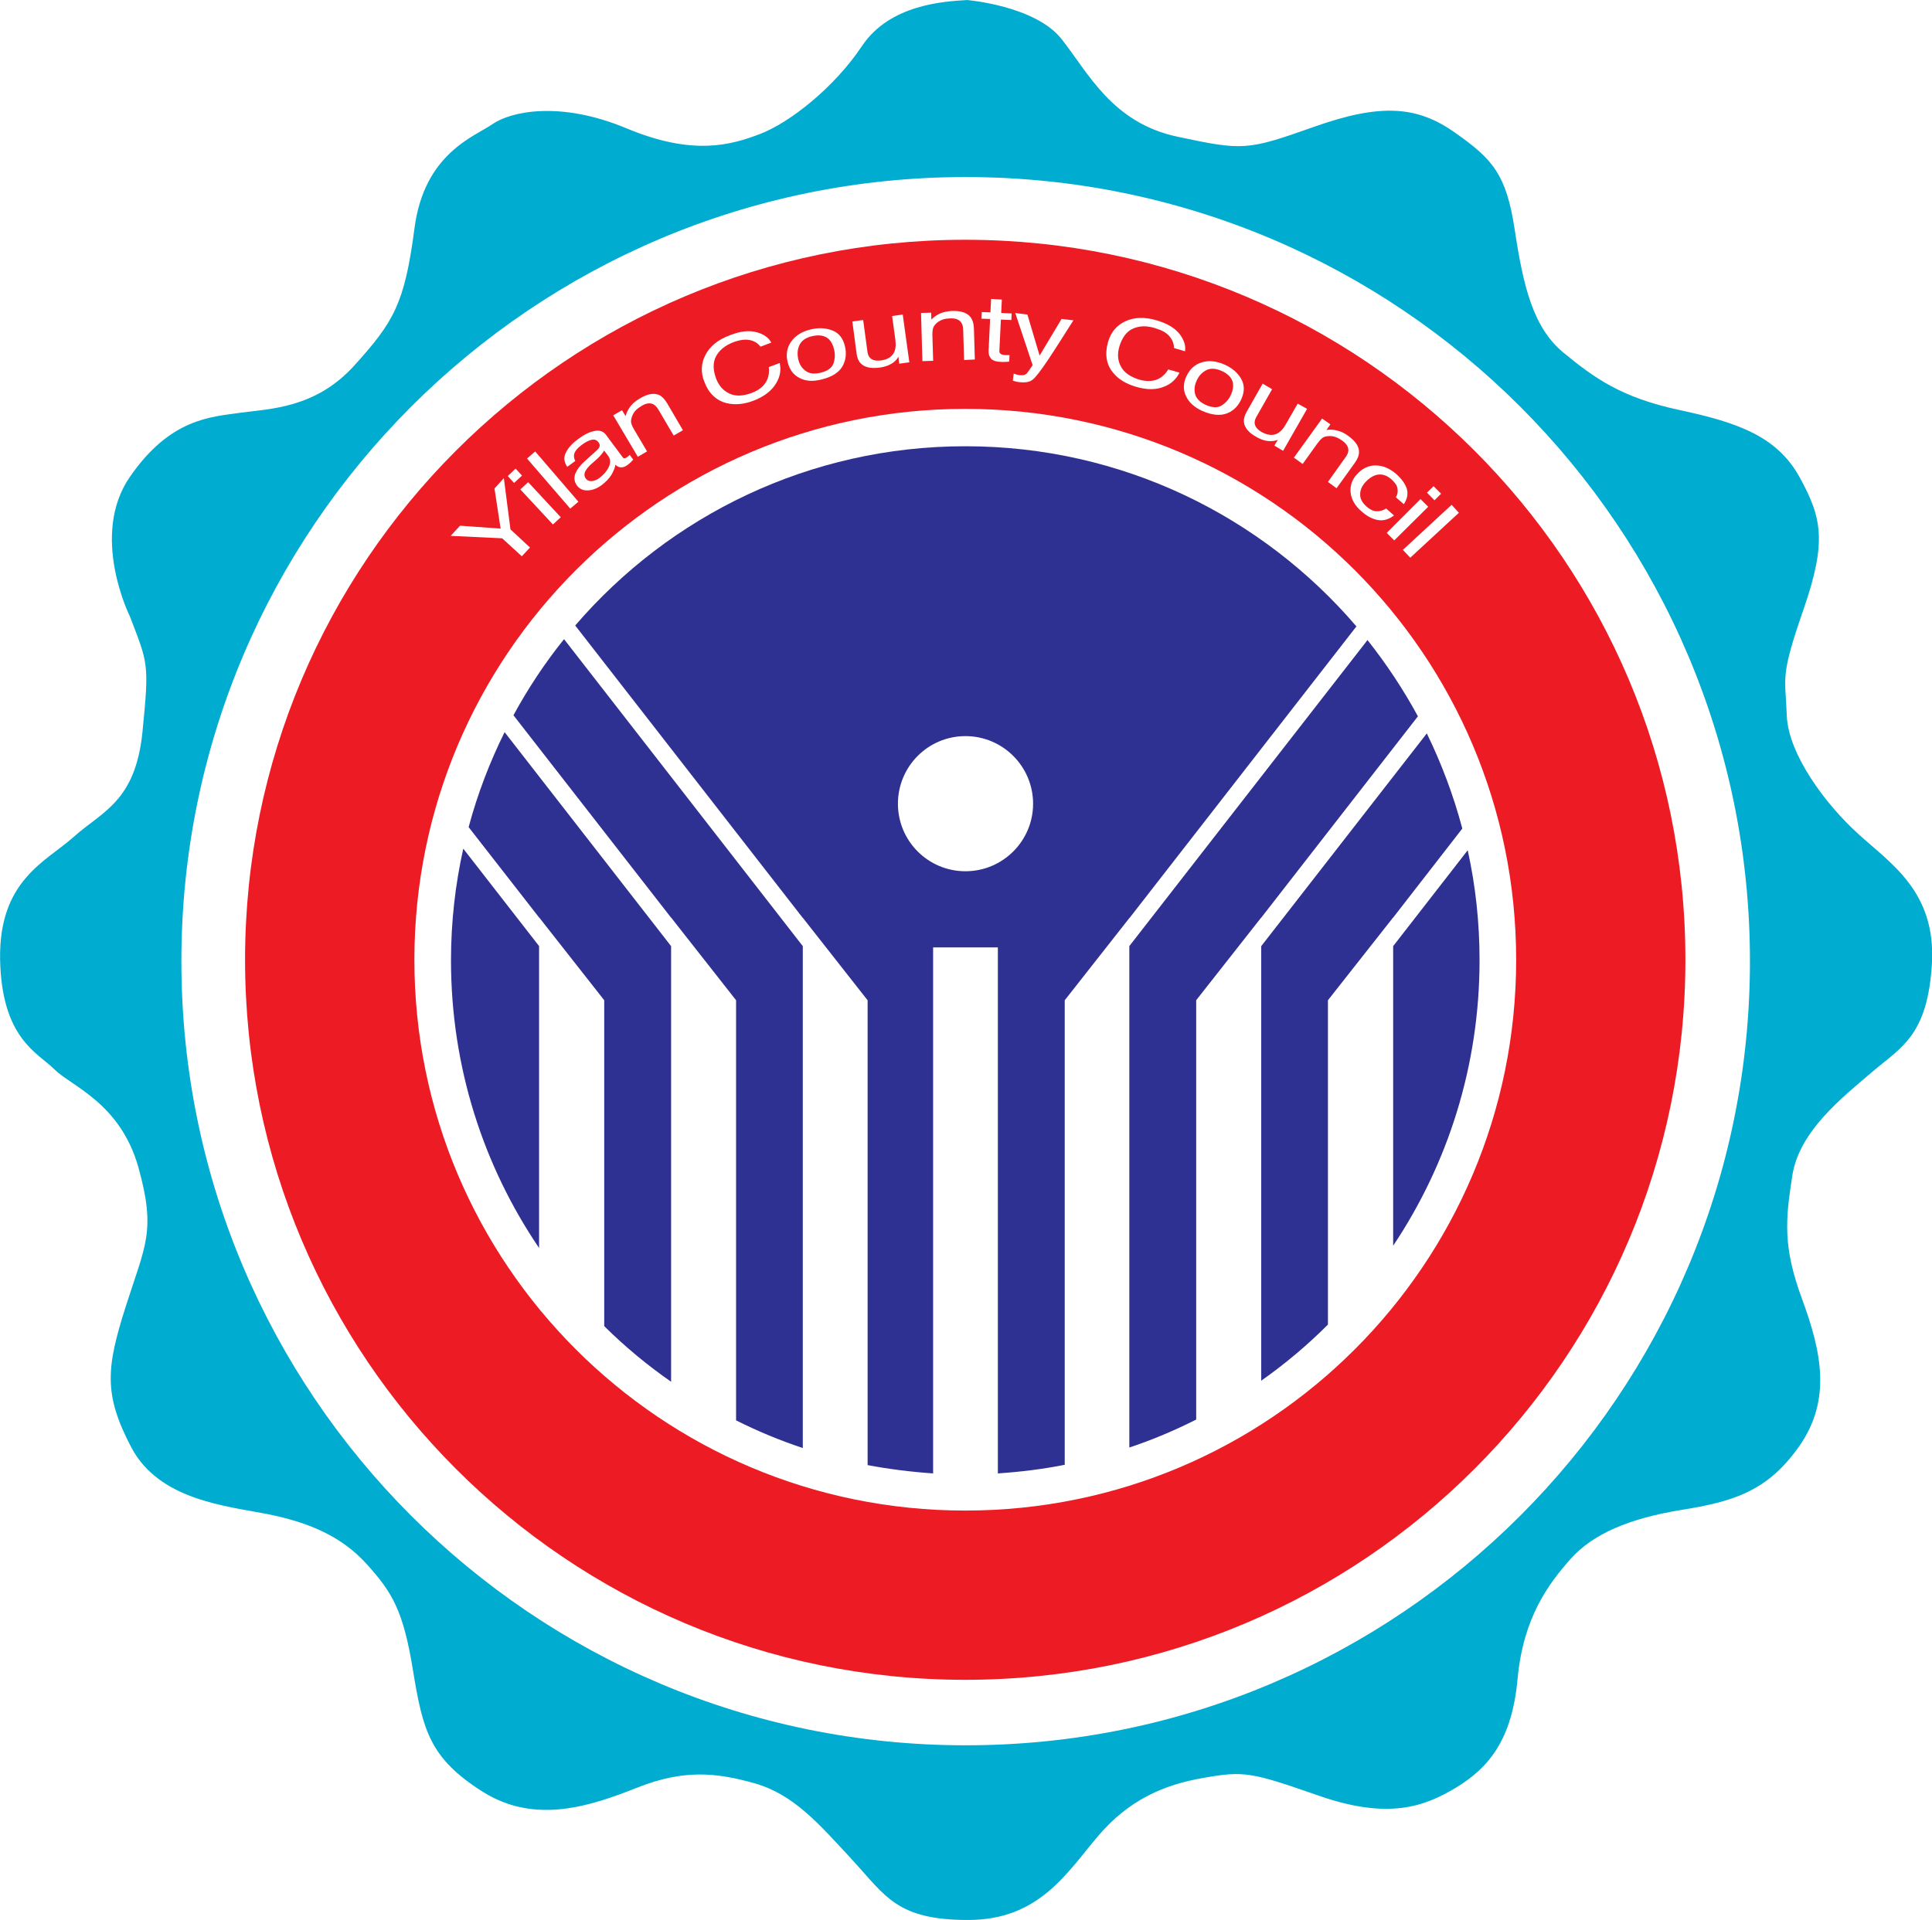<?xml version="1.0" encoding="UTF-8"?>
<svg width="49.085pt" height="48.789pt" version="1.1" viewBox="0 0 49.085 48.789" xmlns="http://www.w3.org/2000/svg" xmlns:xlink="http://www.w3.org/1999/xlink">
 <defs>
  <filter id="filter-remove-color-and-invert-alpha" x="0" y="0" width="1" height="1">
   <feColorMatrix color-interpolation-filters="sRGB" values="0 0 0 0 1 0 0 0 0 1 0 0 0 0 1 0 0 0 -1 1"/>
  </filter>
  <filter id="filter-0" x="0" y="0" width="1" height="1">
   <feImage x="0" y="0" width="3045.096" height="2147.069" result="source" xlink:href="#compositing-group-1"/>
   <feImage x="0" y="0" width="3045.096" height="2147.069" result="destination" xlink:href="#compositing-group-2"/>
   <feBlend color-interpolation-filters="sRGB" in="source" in2="destination" mode="multiply"/>
  </filter>
  <filter x="0" y="0" width="1" height="1">
   <feImage x="0" y="0" width="3045.096" height="2147.069" result="source" xlink:href="#compositing-group-3"/>
   <feImage x="0" y="0" width="3045.096" height="2147.069" result="destination" xlink:href="#compositing-group-4"/>
   <feComposite color-interpolation-filters="sRGB" in="source" in2="destination" k2="1" k3="1" operator="arithmetic"/>
  </filter>
  <g id="compositing-group-0" transform="translate(2037.2 597.02)">
   <rect x="-2037.2" y="-597.02" width="3045.1" height="2147.1" fill-opacity="0"/>
   <clipPath id="clip-23">
    <path d="m0.602 0.172h115.55v50.039h-115.55z"/>
   </clipPath>
   <g clip-path="url(#clip-23)">
    <rect x="-2037.2" y="-597.02" width="3045.1" height="2147.1" fill="#fff"/>
   </g>
  </g>
  <mask id="mask-2">
   <use xlink:href="#compositing-group-0"/>
  </mask>
  <mask id="mask-3">
   <use filter="url(#filter-remove-color-and-invert-alpha)" xlink:href="#compositing-group-0"/>
  </mask>
  <mask id="mask-4">
   <g transform="translate(2037.2 597.02)">
    <path d="m0.594 0.172h115.56v50.039h-115.56z" fill="#fff"/>
   </g>
  </mask>
  <g id="compositing-group-1" mask="url(#mask-4)">
   <g transform="translate(2037.2 597.02)">
    <rect x="-2037.2" y="-597.02" width="3045.1" height="2147.1" fill="#231f20" fill-opacity=".75"/>
   </g>
  </g>
  <g id="compositing-group-3" filter="url(#filter-0)" mask="url(#mask-2)">
   <rect width="3045.1" height="2147.1"/>
  </g>
  <g id="compositing-group-4" mask="url(#mask-3)">
   <use xlink:href="#compositing-group-2"/>
  </g>
  <clipPath id="clip-24">
   <rect width="117" height="51"/>
  </clipPath>
  <g clip-path="url(#clip-24)"></g>
 </defs>
 <g transform="translate(282.04 -58.254)" fill="#231f20">
  <use x="336.17" y="78.304" xlink:href="#glyph-0-5"/>
  <use x="339.506" y="78.304" xlink:href="#glyph-0-5"/>
  <use x="1299.669" y="77.082" xlink:href="#glyph-6-1"/>
  <use x="1304.395" y="77.082" xlink:href="#glyph-6-1"/>
  <use x="1309.121" y="77.082" xlink:href="#glyph-6-1"/>
  <use x="1313.847" y="77.082" xlink:href="#glyph-6-1"/>
  <use x="1318.573" y="77.082" xlink:href="#glyph-6-1"/>
  <use x="1323.299" y="77.082" xlink:href="#glyph-6-1"/>
  <use x="1328.025" y="77.082" xlink:href="#glyph-6-1"/>
  <use x="1332.751" y="77.082" xlink:href="#glyph-6-1"/>
  <use x="1337.477" y="77.082" xlink:href="#glyph-6-1"/>
  <use x="192.598" y="76.985" xlink:href="#glyph-6-1"/>
  <use x="197.324" y="76.985" xlink:href="#glyph-6-1"/>
  <use x="202.05" y="76.985" xlink:href="#glyph-6-1"/>
  <use x="206.776" y="76.985" xlink:href="#glyph-6-1"/>
  <use x="211.502" y="76.985" xlink:href="#glyph-6-1"/>
  <use x="216.228" y="76.985" xlink:href="#glyph-6-1"/>
  <use x="220.954" y="76.985" xlink:href="#glyph-6-1"/>
  <use x="225.68" y="76.985" xlink:href="#glyph-6-1"/>
  <use x="230.406" y="76.985" xlink:href="#glyph-6-1"/>
 </g>
 <g transform="translate(282.04 -58.254)">
  <path d="m-257.48 58.254s1.738 0.141 2.41 0.992c0.676 0.852 1.277 2.125 2.941 2.481 1.664 0.355 1.77 0.355 3.473-0.25 1.699-0.602 2.621-0.531 3.578 0.145 0.957 0.672 1.312 1.062 1.523 2.481 0.215 1.414 0.461 2.477 1.242 3.117 0.777 0.637 1.453 1.133 2.938 1.453 1.488 0.316 2.481 0.672 3.051 1.699 0.566 1.027 0.707 1.629 0.105 3.367-0.602 1.734-0.461 1.699-0.426 2.691 0.035 0.992 0.992 2.269 1.809 3.008 0.812 0.75 1.984 1.457 1.879 3.301-0.109 1.84-0.781 2.125-1.527 2.762-0.742 0.637-1.84 1.488-2.019 2.621-0.176 1.133-0.246 1.809 0.25 3.152 0.496 1.348 0.742 2.555-0.07 3.723-0.816 1.168-1.703 1.418-3.012 1.629-1.312 0.215-2.234 0.605-2.801 1.242-0.566 0.637-1.203 1.488-1.348 3.047-0.141 1.559-0.742 2.266-1.559 2.762-0.816 0.496-1.734 0.816-3.473 0.215-1.734-0.605-1.914-0.641-2.938-0.461-1.027 0.176-1.914 0.566-2.695 1.488-0.781 0.918-1.488 2.125-3.293 2.125-1.809 0-2.094-0.602-2.941-1.523-0.852-0.922-1.488-1.664-2.481-1.949-0.992-0.281-1.809-0.355-2.977 0.105-1.168 0.461-2.586 0.957-3.934 0.109-1.348-0.852-1.523-1.562-1.773-3.086-0.246-1.523-0.531-1.984-1.168-2.691-0.637-0.707-1.453-1.062-2.516-1.277-1.062-0.211-2.762-0.352-3.473-1.699-0.707-1.348-0.637-2.019-0.141-3.578 0.496-1.559 0.777-1.914 0.32-3.543-0.461-1.629-1.699-2.055-2.129-2.481-0.426-0.426-1.344-0.781-1.383-2.801-0.031-2.019 1.172-2.481 1.879-3.117 0.711-0.637 1.559-0.887 1.738-2.656 0.176-1.773 0.141-1.734-0.32-2.941 0 0-1.027-2.055 0-3.543 1.027-1.488 2.055-1.523 2.801-1.629 0.746-0.105 1.914-0.105 2.906-1.207 0.992-1.098 1.273-1.559 1.523-3.473 0.246-1.914 1.523-2.336 1.984-2.656 0.457-0.316 1.699-0.602 3.398 0.105 1.703 0.711 2.66 0.426 3.402 0.145 0.742-0.285 1.879-1.172 2.586-2.234 0.711-1.062 2.09-1.133 2.656-1.168" fill="#00acd0"/>
  <path d="m-237.58 82.679c0 11.008-8.918 19.926-19.926 19.926-11.004 0-19.926-8.918-19.926-19.926 0-11.004 8.922-19.926 19.926-19.926 11.008 0 19.926 8.922 19.926 19.926" fill="#fff"/>
  <path d="m-239.22 82.644c0 10.105-8.191 18.297-18.297 18.297-10.105 0-18.297-8.191-18.297-18.297 0-10.105 8.191-18.297 18.297-18.297 10.105 0 18.297 8.191 18.297 18.297" fill="#ed1c24"/>
  <g fill="#fff">
   <path d="m-270.59 71.871 0.238-0.258 1.031 0.074-0.156-1.02 0.238-0.262 0.168 1.301 0.496 0.461-0.207 0.223-0.5-0.457z"/>
   <path d="m-269.14 70.351 0.199-0.188 0.164 0.176-0.203 0.188zm0.32 0.34 0.199-0.184 0.828 0.891-0.199 0.184z"/>
   <path d="m-268.65 69.906 0.207-0.18 1.098 1.277-0.207 0.176z"/>
   <path d="m-266.87 69.691c0.047-0.043 0.07-0.086 0.066-0.125 0-0.023-0.012-0.047-0.031-0.074-0.043-0.055-0.098-0.078-0.172-0.062-0.074 0.016-0.16 0.059-0.258 0.133-0.113 0.086-0.18 0.168-0.191 0.25-8e-3 0.047 4e-3 0.098 0.031 0.156l-0.203 0.148c-0.086-0.125-0.098-0.246-0.031-0.371 0.062-0.121 0.164-0.23 0.297-0.328 0.152-0.113 0.293-0.188 0.422-0.211 0.129-0.027 0.227 0.004 0.297 0.098l0.418 0.562c0.012 0.02 0.027 0.031 0.043 0.031 0.019 0.004 0.043-0.004 0.074-0.027 8e-3 -0.008 0.019-0.016 0.031-0.023 0.012-0.012 0.023-0.023 0.035-0.035l0.09 0.121c-0.027 0.031-0.051 0.055-0.066 0.07-0.016 0.016-0.039 0.035-0.07 0.059-0.078 0.059-0.145 0.078-0.211 0.062-0.035-0.008-0.07-0.027-0.105-0.062-0.012 0.078-0.047 0.164-0.105 0.262-0.059 0.094-0.141 0.176-0.242 0.254-0.121 0.09-0.238 0.133-0.359 0.137-0.117 0.004-0.207-0.039-0.27-0.121-0.066-0.094-0.082-0.188-0.047-0.297 0.043-0.105 0.117-0.211 0.23-0.312zm-0.133 0.789c0.07-0.008 0.133-0.035 0.195-0.082 0.078-0.059 0.145-0.129 0.195-0.207 0.09-0.137 0.098-0.254 0.023-0.355l-0.102-0.133c-0.016 0.031-0.043 0.07-0.078 0.109-0.035 0.043-0.07 0.078-0.109 0.113l-0.125 0.109c-0.074 0.066-0.125 0.125-0.152 0.172-0.047 0.078-0.047 0.148 0 0.211 0.035 0.047 0.09 0.07 0.152 0.062"/>
   <path d="m-266.46 68.808 0.223-0.129 0.09 0.148c0.031-0.102 0.074-0.188 0.133-0.258 0.059-0.074 0.133-0.133 0.227-0.188 0.199-0.121 0.363-0.148 0.5-0.086 0.07 0.035 0.137 0.105 0.199 0.211l0.398 0.68-0.234 0.137-0.391-0.664c-0.039-0.062-0.082-0.109-0.129-0.133-0.082-0.039-0.18-0.027-0.289 0.039-0.059 0.035-0.102 0.066-0.133 0.094-0.059 0.055-0.098 0.117-0.121 0.191-0.019 0.055-0.027 0.109-0.016 0.152 8e-3 0.043 0.035 0.102 0.074 0.168l0.328 0.555-0.234 0.137z"/>
   <path d="m-262.82 66.695c0.184 0.051 0.309 0.137 0.375 0.266l-0.273 0.102c-0.07-0.09-0.16-0.145-0.277-0.168-0.113-0.023-0.254-0.004-0.422 0.059-0.199 0.078-0.344 0.195-0.43 0.352-0.082 0.152-0.082 0.344 0 0.566 0.07 0.184 0.184 0.312 0.34 0.383 0.156 0.074 0.344 0.066 0.566-0.016 0.207-0.078 0.34-0.199 0.402-0.359 0.031-0.086 0.047-0.184 0.031-0.297l0.277-0.105c0.039 0.176 0.012 0.344-0.086 0.508-0.113 0.195-0.309 0.348-0.586 0.453-0.242 0.09-0.461 0.109-0.668 0.062-0.27-0.066-0.465-0.25-0.578-0.555-0.09-0.234-0.078-0.453 0.027-0.664 0.113-0.227 0.324-0.398 0.633-0.512 0.262-0.102 0.484-0.125 0.668-0.074"/>
   <path d="m-260.89 66.652c0.164 0.066 0.27 0.199 0.316 0.398 0.047 0.191 0.023 0.367-0.066 0.52-0.094 0.156-0.27 0.266-0.531 0.328-0.219 0.055-0.402 0.043-0.555-0.039-0.156-0.078-0.254-0.211-0.301-0.398-0.051-0.199-0.019-0.375 0.086-0.523 0.105-0.152 0.27-0.258 0.496-0.312 0.203-0.051 0.387-0.039 0.555 0.027m0.027 0.832c0.039-0.117 0.043-0.238 0.012-0.359-0.027-0.113-0.07-0.195-0.137-0.258-0.102-0.09-0.242-0.113-0.426-0.07-0.16 0.039-0.266 0.117-0.316 0.227-0.051 0.113-0.059 0.234-0.027 0.367 0.031 0.129 0.094 0.223 0.188 0.289 0.094 0.07 0.223 0.082 0.383 0.043 0.176-0.043 0.281-0.121 0.324-0.238"/>
   <path d="m-260.11 66.386 0.109 0.809c8e-3 0.059 0.027 0.109 0.059 0.145 0.059 0.066 0.148 0.09 0.281 0.074 0.184-0.023 0.301-0.105 0.352-0.242 0.027-0.074 0.031-0.168 0.016-0.289l-0.082-0.598 0.27-0.039 0.168 1.215-0.258 0.035-0.019-0.176c-0.031 0.051-0.066 0.094-0.113 0.133-0.094 0.074-0.215 0.121-0.359 0.141-0.227 0.031-0.391-0.004-0.488-0.109-0.055-0.055-0.086-0.133-0.102-0.238l-0.109-0.824z"/>
   <path d="m-258.64 66.207 0.258-0.008 4e-3 0.176c0.074-0.074 0.156-0.129 0.242-0.164 0.086-0.031 0.18-0.051 0.285-0.055 0.234-0.008 0.395 0.051 0.477 0.168 0.047 0.066 0.074 0.16 0.078 0.281l0.023 0.785-0.273 0.012-0.023-0.773c0-0.074-0.019-0.133-0.051-0.18-0.051-0.074-0.141-0.109-0.27-0.105-0.066 0.004-0.121 0.008-0.164 0.02-0.074 0.02-0.141 0.055-0.195 0.105-0.047 0.043-0.074 0.086-0.086 0.129-0.012 0.043-0.019 0.105-0.016 0.184l0.019 0.641-0.273 0.008z"/>
   <path d="m-256.86 65.851 0.273 0.016-0.016 0.34 0.266 0.012-8e-3 0.168-0.266-0.012-0.039 0.797c-4e-3 0.039 0.016 0.07 0.055 0.086 0.019 0.012 0.055 0.016 0.105 0.02h0.043 0.055l-8e-3 0.164c-0.031 0.008-0.066 0.008-0.098 0.008-0.035 0.004-0.07 0.004-0.113 0-0.125-0.004-0.211-0.035-0.254-0.086-0.043-0.051-0.062-0.117-0.059-0.195l0.039-0.809-0.219-0.008 8e-3 -0.168 0.219 0.008z"/>
   <path d="m-255.07 66.359 0.301 0.035c-0.047 0.074-0.152 0.242-0.32 0.504-0.125 0.195-0.227 0.355-0.309 0.477-0.195 0.293-0.332 0.469-0.406 0.527-0.07 0.059-0.184 0.082-0.344 0.062-0.035-0.004-0.066-0.008-0.086-0.016-0.019-0.004-0.047-0.012-0.074-0.02l0.023-0.18c0.043 0.016 0.078 0.023 0.098 0.031 0.023 0.004 0.039 0.008 0.055 0.008 0.051 0.004 0.09 0.004 0.113-0.004 0.027-0.012 0.051-0.023 0.066-0.039 8e-3 -0.008 0.027-0.039 0.066-0.09 0.039-0.055 0.066-0.094 0.082-0.121l-0.441-1.324 0.309 0.039 0.309 1.043z"/>
   <path d="m-252.07 66.742c0.113 0.152 0.16 0.297 0.137 0.438l-0.281-0.082c0-0.113-0.039-0.211-0.117-0.301-0.074-0.09-0.199-0.156-0.371-0.207-0.207-0.062-0.391-0.059-0.555 0.016-0.16 0.07-0.273 0.223-0.344 0.453-0.055 0.188-0.043 0.359 0.039 0.508 0.078 0.152 0.234 0.262 0.461 0.332 0.211 0.062 0.391 0.047 0.539-0.043 0.074-0.047 0.145-0.117 0.203-0.215l0.285 0.082c-0.078 0.16-0.203 0.281-0.379 0.352-0.207 0.09-0.457 0.09-0.738 0.004-0.246-0.074-0.438-0.191-0.57-0.355-0.176-0.211-0.215-0.477-0.125-0.789 0.07-0.238 0.215-0.41 0.426-0.512 0.227-0.109 0.5-0.121 0.812-0.027 0.27 0.082 0.461 0.195 0.578 0.348"/>
   <path d="m-250.51 67.875c0.09 0.156 0.094 0.324 0.012 0.512-0.078 0.18-0.199 0.305-0.367 0.371-0.172 0.066-0.379 0.047-0.625-0.059-0.199-0.09-0.34-0.215-0.414-0.371-0.078-0.156-0.078-0.324 0-0.5 0.086-0.188 0.215-0.312 0.391-0.363 0.172-0.059 0.367-0.039 0.578 0.051 0.195 0.086 0.336 0.207 0.426 0.359m-0.484 0.676c0.105-0.066 0.18-0.16 0.23-0.273 0.047-0.105 0.062-0.203 0.047-0.289-0.023-0.133-0.125-0.238-0.293-0.312-0.152-0.066-0.285-0.07-0.391-0.012-0.109 0.059-0.191 0.148-0.242 0.273-0.055 0.121-0.062 0.234-0.031 0.344 0.035 0.109 0.129 0.199 0.277 0.266 0.168 0.07 0.301 0.074 0.402 0.004"/>
   <path d="m-249.72 68.144-0.402 0.707c-0.031 0.055-0.043 0.105-0.043 0.152 8e-3 0.09 0.066 0.164 0.18 0.23 0.164 0.09 0.305 0.098 0.426 0.02 0.066-0.043 0.129-0.113 0.188-0.219l0.301-0.523 0.238 0.133-0.609 1.066-0.223-0.133 0.09-0.148c-0.055 0.023-0.109 0.035-0.172 0.035-0.121 0.004-0.242-0.031-0.371-0.105-0.199-0.109-0.305-0.238-0.32-0.383-8e-3 -0.074 0.016-0.16 0.066-0.25l0.41-0.723z"/>
   <path d="m-248.45 68.89 0.211 0.148-0.102 0.141c0.105-0.012 0.199-0.008 0.289 0.02 0.09 0.023 0.176 0.066 0.262 0.129 0.191 0.137 0.285 0.277 0.277 0.422 0 0.082-0.039 0.172-0.109 0.27l-0.461 0.641-0.219-0.16 0.445-0.625c0.047-0.062 0.07-0.117 0.074-0.172 4e-3 -0.094-0.051-0.176-0.152-0.25-0.055-0.039-0.102-0.066-0.141-0.082-0.074-0.031-0.145-0.043-0.223-0.035-0.062 0.004-0.109 0.02-0.145 0.047-0.035 0.027-0.078 0.074-0.125 0.137l-0.375 0.523-0.223-0.16z"/>
   <path d="m-246.3 70.668c0.039 0.129 0.016 0.262-0.074 0.398l-0.203-0.176c0.043-0.066 0.055-0.137 0.043-0.215-8e-3 -0.078-0.062-0.156-0.156-0.242-0.133-0.113-0.266-0.148-0.41-0.102-0.09 0.031-0.176 0.094-0.258 0.184-0.082 0.094-0.125 0.191-0.125 0.301-4e-3 0.109 0.051 0.211 0.16 0.309 0.086 0.078 0.172 0.117 0.254 0.121 0.086 0.004 0.168-0.02 0.246-0.07l0.199 0.176c-0.133 0.102-0.266 0.141-0.406 0.117-0.141-0.023-0.285-0.098-0.426-0.227-0.16-0.137-0.25-0.297-0.27-0.469-0.016-0.168 0.031-0.32 0.148-0.453 0.141-0.16 0.305-0.242 0.488-0.238 0.184 0 0.355 0.074 0.52 0.215 0.137 0.121 0.227 0.246 0.27 0.371"/>
   <path d="m-245.95 70.937 0.195 0.195-0.863 0.855-0.191-0.191zm0.332-0.328 0.191 0.191-0.168 0.168-0.191-0.195z"/>
   <path d="m-245.16 71.082 0.184 0.203-1.234 1.141-0.188-0.199z"/>
   <path d="m-243.52 82.644c0 7.731-6.262 13.996-13.996 13.996-7.731 0-13.996-6.266-13.996-13.996 0-7.731 6.266-14 13.996-14 7.734 0 13.996 6.269 13.996 14"/>
  </g>
  <g fill="#2e3192">
   <path d="m-267.71 74.496c-0.484 0.602-0.914 1.25-1.285 1.934l4.008 5.148v-0.004l1.648 2.098v10.676c0.543 0.273 1.109 0.508 1.695 0.703v-12.754z"/>
   <path d="m-253.34 81.574v0.004l5.762-7.406c-2.398-2.801-5.957-4.578-9.934-4.578-3.965 0-7.516 1.766-9.914 4.555l5.781 7.43v-0.004l1.648 2.098v11.812c0.543 0.102 1.098 0.172 1.664 0.211v-13.367h1.645v13.367c0.578-0.039 1.145-0.109 1.699-0.219v-11.805zm-4.172-1.18c-0.949 0-1.715-0.77-1.715-1.715 0-0.949 0.766-1.719 1.715-1.719 0.949 0 1.719 0.77 1.719 1.719 0 0.945-0.77 1.715-1.719 1.715"/>
   <path d="m-269.22 76.859c-0.379 0.766-0.688 1.57-0.914 2.414l1.797 2.305v-0.004l1.648 2.098v8.281c0.523 0.52 1.094 0.992 1.699 1.414v-11.07z"/>
   <path d="m-250 81.574v0.004l3.984-5.121c-0.371-0.684-0.801-1.332-1.281-1.938l-6.051 7.777v12.742c0.586-0.195 1.152-0.434 1.699-0.711v-10.656z"/>
   <path d="m-270.27 79.82c-0.203 0.914-0.312 1.863-0.312 2.836 0 2.711 0.824 5.227 2.238 7.312v-7.672z"/>
   <path d="m-244.75 79.859-1.895 2.438v7.613c1.387-2.074 2.195-4.57 2.195-7.254 0-0.961-0.102-1.895-0.301-2.797"/>
   <path d="m-246.65 81.574v0.004l1.762-2.269c-0.223-0.84-0.527-1.648-0.902-2.418l-4.207 5.406v11.043c0.605-0.426 1.176-0.906 1.695-1.426v-8.242z"/>
  </g>
 </g>
 <g>
  <g transform="translate(282.04 -58.254)" fill="#231f20">
   <use x="1176.075" y="77.927" xlink:href="#glyph-8-5"/>
   <use x="1179.411" y="77.927" xlink:href="#glyph-8-5"/>
  </g>
  <g transform="translate(282.04 -58.254)" fill="#fff">
   <use x="1857.447" y="253.777" xlink:href="#glyph-11-1"/>
   <use x="1643.643" y="319.875" xlink:href="#glyph-24-1"/>
  </g>
  <g transform="translate(282.04 -58.254)" fill="#231f20">
   <use x="1419.918" y="516.333" xlink:href="#glyph-26-1"/>
   <use x="1916.95" y="486.333" xlink:href="#glyph-26-1"/>
   <use x="1921.099" y="486.333" xlink:href="#glyph-26-1"/>
  </g>
  <g transform="translate(282.04 -58.254)" fill="#f35c19">
   <use x="1221.024" y="942.057" xlink:href="#glyph-29-1"/>
   <use x="1226.028" y="942.057" xlink:href="#glyph-29-1"/>
  </g>
  <g transform="translate(282.04 -58.254)" fill="#231f20">
   <use x="1131.024" y="970.609" xlink:href="#glyph-14-149"/>
   <use x="1142.266" y="970.609" xlink:href="#glyph-14-149"/>
   <use x="1131.024" y="1054.947" xlink:href="#glyph-14-149"/>
   <use x="1142.43" y="1054.947" xlink:href="#glyph-14-149"/>
   <use x="1442.835" y="935.27" xlink:href="#glyph-14-149"/>
   <use x="1454.187" y="935.27" xlink:href="#glyph-14-149"/>
  </g>
  <g transform="translate(282.04 -58.254)" fill="#2e3192">
   <use x="1550.835" y="1026.396" xlink:href="#glyph-29-1"/>
   <use x="1555.839" y="1026.396" xlink:href="#glyph-29-1"/>
  </g>
  <g transform="translate(282.04 -58.254)" fill="#231f20">
   <use x="1442.835" y="1054.947" xlink:href="#glyph-14-149"/>
   <use x="1453.956" y="1054.947" xlink:href="#glyph-14-149"/>
   <use x="1519.389" y="1139.286" xlink:href="#glyph-14-149"/>
   <use x="1530.917" y="1139.286" xlink:href="#glyph-14-149"/>
   <use x="1519.389" y="1252.624" xlink:href="#glyph-14-149"/>
   <use x="1530.917" y="1252.624" xlink:href="#glyph-14-149"/>
   <use x="1519.389" y="1365.963" xlink:href="#glyph-14-149"/>
   <use x="1531.632" y="1365.963" xlink:href="#glyph-14-149"/>
   <use x="1754.646" y="975.609" xlink:href="#glyph-14-149"/>
   <use x="1765.998" y="975.609" xlink:href="#glyph-14-149"/>
   <use x="1754.646" y="1059.947" xlink:href="#glyph-14-149"/>
   <use x="1766.493" y="1059.947" xlink:href="#glyph-14-149"/>
  </g>
  <g transform="translate(282.04 -58.254)" fill="#672290">
   <use x="1844.646" y="1151.073" xlink:href="#glyph-29-1"/>
   <use x="1849.65" y="1151.073" xlink:href="#glyph-29-1"/>
  </g>
  <g transform="translate(282.04 -58.254)" fill="#231f20">
   <use x="1754.646" y="1179.624" xlink:href="#glyph-14-149"/>
   <use x="1765.998" y="1179.624" xlink:href="#glyph-14-149"/>
   <use x="1754.646" y="1263.963" xlink:href="#glyph-14-149"/>
   <use x="1765.943" y="1263.963" xlink:href="#glyph-14-149"/>
   <use x="1754.646" y="1348.301" xlink:href="#glyph-14-149"/>
   <use x="1765.745" y="1348.301" xlink:href="#glyph-14-149"/>
  </g>
 </g>
</svg>
